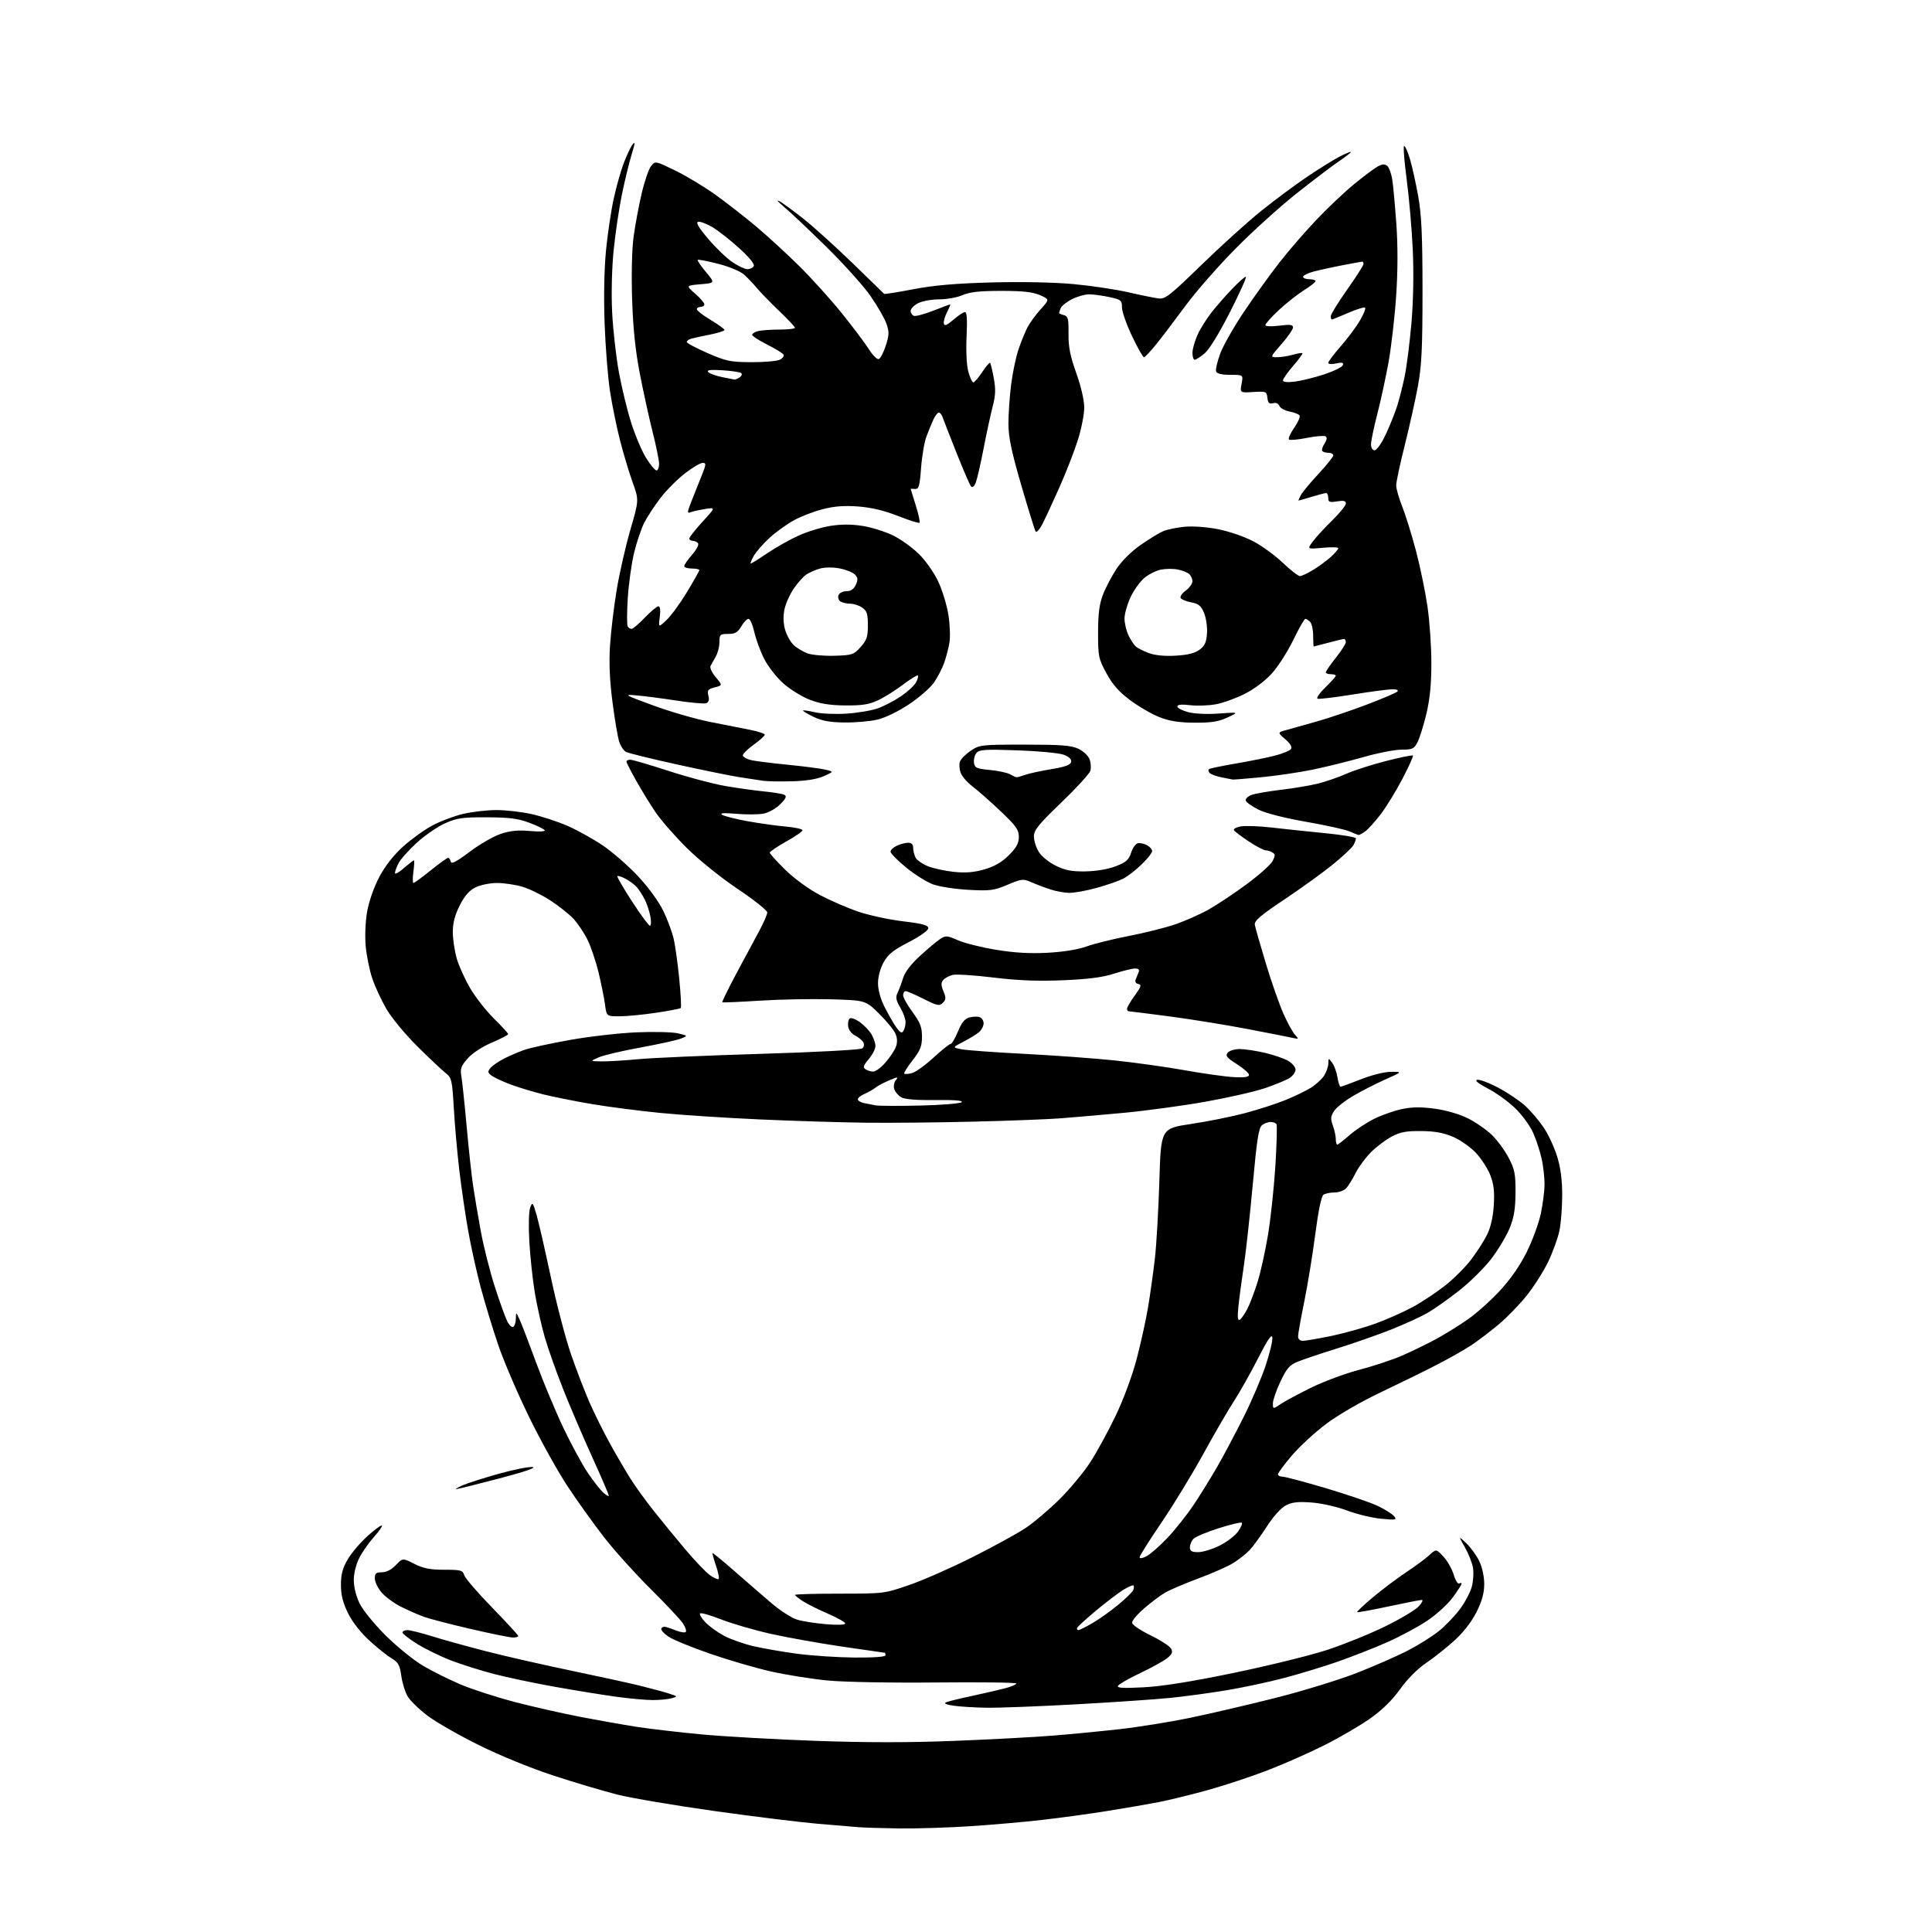 <?xml version="1.0" encoding="UTF-8" standalone="no"?>
<svg 
  version="1.1" 
  xmlns="http://www.w3.org/2000/svg" 
  xmlns:xlink="http://www.w3.org/1999/xlink" 
  xmlns:svg="http://www.w3.org/2000/svg"
  xmlns:rdf="http://www.w3.org/1999/02/22-rdf-syntax-ns#"
  xmlns:cc="http://creativecommons.org/ns#"
  xmlns:dc="http://purl.org/dc/elements/1.1/"
  viewBox="0 0 768 768"
  width="768"
  height="768"
>
<style>svg {background-color: white; }</style>"
<path stroke="none" fill="black" fill-rule="evenodd" d="M357.52,726.83C350.91,726.74 343.70,726.52 341.50,726.35C339.30,726.17 331.88,725.55 325.00,724.97C318.12,724.38 299.68,722.11 284.00,719.91C268.32,717.71 251.02,714.78 245.54,713.41C240.07,712.04 228.59,708.63 220.04,705.83C210.93,702.84 198.61,697.81 190.25,693.66C182.41,689.77 173.29,684.54 169.98,682.04C166.67,679.54 163.12,676.11 162.10,674.42C161.07,672.72 159.92,669.03 159.53,666.22C158.93,661.88 158.34,660.81 155.66,659.22C153.92,658.18 149.93,654.99 146.79,652.11C143.31,648.92 140.00,644.66 138.31,641.20C136.29,637.08 135.53,634.01 135.53,630.00C135.53,625.79 136.18,623.37 138.24,619.85C139.73,617.31 143.27,613.14 146.11,610.59C148.95,608.03 151.50,606.17 151.78,606.45C152.05,606.72 150.66,608.74 148.68,610.93C146.71,613.12 144.09,616.84 142.87,619.20C141.56,621.75 140.65,625.35 140.64,628.04C140.62,630.77 141.53,634.47 142.92,637.33C144.21,640.00 148.78,645.63 153.29,650.11C157.73,654.52 164.38,659.92 168.06,662.10C171.74,664.29 178.51,667.66 183.09,669.60C187.68,671.53 197.30,674.65 204.47,676.53C211.64,678.40 223.35,681.07 230.50,682.44C237.65,683.82 247.78,685.61 253.00,686.43C258.23,687.25 269.93,688.61 279.00,689.46C288.07,690.30 308.52,691.46 324.43,692.02C344.28,692.73 361.56,692.73 379.43,692.02C393.77,691.46 411.35,690.52 418.50,689.94C425.65,689.37 437.57,688.21 445.00,687.38C452.43,686.55 465.02,684.52 473.00,682.88C480.98,681.23 496.35,677.65 507.16,674.91C517.97,672.18 532.57,667.68 539.60,664.92C546.63,662.16 555.78,658.13 559.94,655.96C564.10,653.80 569.58,650.33 572.12,648.26C574.66,646.19 578.37,642.31 580.36,639.63C582.36,636.96 584.48,632.95 585.07,630.72C585.67,628.50 585.87,625.07 585.51,623.09C585.15,621.12 583.70,617.48 582.28,615.00C579.72,610.50 579.72,610.50 582.86,613.44C584.59,615.06 586.90,618.24 588.00,620.51C589.19,622.95 590.00,626.68 590.00,629.66C590.00,633.26 589.14,636.41 586.95,640.79C585.06,644.57 581.77,648.84 578.29,652.01C575.21,654.83 570.11,658.89 566.96,661.02C563.44,663.42 559.44,667.44 556.55,671.48C553.45,675.83 549.45,679.75 544.69,683.11C540.73,685.90 532.63,690.64 526.67,693.64C520.72,696.64 510.59,701.13 504.17,703.61C497.75,706.10 487.10,709.64 480.50,711.48C473.90,713.32 464.90,715.53 460.50,716.39C456.10,717.24 446.82,718.84 439.88,719.94C432.94,721.05 421.47,722.62 414.38,723.43C407.30,724.25 394.31,725.39 385.52,725.96C376.73,726.53 364.13,726.92 357.52,726.83zM392.00,678.85C387.32,678.77 381.48,678.40 379.00,678.04C376.26,677.64 375.09,677.12 376.00,676.72C376.82,676.35 381.61,675.17 386.64,674.10C391.66,673.02 397.62,671.64 399.89,671.03C402.15,670.42 404.00,669.60 404.00,669.21C404.00,668.82 389.71,668.64 372.25,668.81C354.08,668.99 335.58,668.65 329.00,668.02C322.68,667.41 312.55,665.80 306.50,664.44C300.45,663.08 289.52,659.89 282.21,657.36C274.90,654.82 267.50,651.79 265.77,650.62C264.04,649.46 262.73,648.05 262.87,647.50C263.00,646.95 263.65,646.57 264.31,646.67C264.96,646.76 266.95,647.41 268.71,648.12C270.48,648.83 272.23,649.11 272.60,648.74C272.97,648.37 272.47,646.83 271.48,645.33C270.50,643.83 264.68,637.63 258.55,631.55C252.43,625.47 244.10,616.23 240.06,611.00C236.01,605.77 229.56,596.77 225.73,591.00C221.90,585.23 215.01,572.85 210.43,563.50C205.85,554.15 200.31,541.25 198.12,534.84C195.93,528.42 192.77,518.07 191.11,511.84C189.44,505.60 187.17,495.32 186.06,489.00C184.95,482.68 183.37,471.88 182.56,465.00C181.75,458.12 180.78,447.12 180.40,440.54C179.74,429.28 179.55,428.46 177.13,426.54C175.71,425.42 170.68,420.68 165.95,416.00C161.22,411.32 155.69,404.65 153.66,401.17C151.63,397.68 149.08,392.20 148.00,388.99C146.91,385.77 145.74,380.03 145.38,376.23C145.01,372.20 145.24,366.42 145.94,362.41C146.65,358.37 148.62,352.70 150.72,348.71C153.05,344.29 156.37,340.02 160.19,336.56C163.43,333.63 168.69,329.84 171.88,328.14C175.07,326.44 180.57,324.37 184.09,323.54C187.62,322.71 193.56,322.02 197.30,322.01C201.04,322.01 207.34,322.72 211.30,323.61C215.26,324.49 221.65,326.58 225.50,328.25C229.35,329.92 235.68,333.43 239.56,336.04C243.44,338.66 249.77,344.18 253.63,348.31C257.75,352.72 261.89,358.42 263.70,362.15C265.39,365.64 267.27,370.75 267.87,373.50C268.48,376.25 269.45,383.39 270.04,389.37C270.62,395.35 270.88,400.45 270.62,400.71C270.36,400.97 265.95,401.82 260.82,402.59C255.70,403.36 249.17,403.99 246.31,403.99C241.12,404.00 241.12,404.00 240.49,399.25C240.14,396.64 238.98,390.90 237.92,386.50C236.85,382.10 234.87,376.25 233.51,373.50C232.16,370.75 229.61,366.98 227.84,365.11C226.08,363.25 221.94,359.98 218.64,357.85C215.35,355.72 210.40,353.30 207.64,352.49C204.89,351.67 200.36,351.00 197.57,351.00C194.75,351.00 190.95,351.78 189.00,352.75C186.54,353.98 184.68,356.11 182.75,359.93C180.81,363.76 180.00,366.87 180.00,370.50C180.00,373.32 180.71,378.08 181.58,381.07C182.45,384.06 184.89,389.43 187.00,393.00C189.12,396.57 193.36,401.96 196.42,404.97C199.49,407.97 202.00,410.72 202.00,411.07C202.00,411.41 199.08,412.94 195.51,414.46C191.62,416.11 187.76,418.64 185.90,420.76C183.24,423.79 182.88,424.84 183.41,427.91C183.75,429.88 184.69,438.76 185.49,447.63C186.29,456.50 187.43,467.07 188.03,471.13C188.63,475.18 190.03,483.45 191.14,489.50C192.25,495.55 194.75,505.45 196.70,511.50C198.64,517.55 200.88,523.75 201.66,525.28C202.44,526.81 203.52,527.80 204.04,527.47C204.57,527.15 205.03,525.67 205.06,524.19C205.13,521.50 205.13,521.50 206.53,524.50C207.30,526.15 210.24,533.80 213.06,541.50C215.89,549.20 220.79,560.94 223.95,567.59C227.12,574.25 231.52,582.35 233.73,585.59C235.95,588.84 238.71,592.36 239.88,593.40C241.05,594.45 242.00,594.96 242.00,594.52C242.00,594.09 239.02,587.16 235.37,579.12C231.72,571.08 226.53,558.95 223.84,552.16C221.15,545.38 217.88,536.16 216.58,531.66C215.28,527.17 213.50,519.23 212.62,514.00C211.75,508.77 210.75,499.55 210.41,493.50C210.06,487.22 210.21,481.43 210.76,480.01C211.65,477.69 211.83,477.90 213.31,483.01C214.18,486.03 216.73,497.14 218.97,507.71C221.21,518.28 224.81,532.03 226.96,538.27C229.12,544.52 232.45,553.20 234.37,557.56C236.29,561.93 239.97,569.33 242.56,574.00C245.14,578.67 248.83,584.98 250.75,588.00C252.67,591.02 256.74,596.65 259.80,600.50C262.85,604.35 268.48,611.22 272.30,615.77C276.13,620.32 280.57,624.98 282.18,626.13C283.80,627.28 285.36,627.97 285.67,627.66C285.98,627.36 285.50,624.98 284.62,622.38C283.73,619.79 283.12,617.54 283.26,617.40C283.41,617.26 287.34,620.49 292.01,624.58C296.68,628.67 303.31,634.41 306.75,637.35C310.19,640.28 314.75,643.21 316.88,643.84C319.00,644.48 324.18,645.29 328.37,645.65C332.84,646.03 336.00,645.91 336.00,645.37C336.00,644.86 332.96,643.13 329.25,641.53C325.54,639.93 321.04,637.69 319.26,636.56C317.48,635.43 316.02,634.27 316.01,634.00C316.01,633.73 323.99,633.50 333.75,633.50C351.40,633.50 351.55,633.48 361.50,630.04C367.00,628.14 378.25,623.18 386.50,619.03C394.75,614.88 404.20,609.71 407.50,607.54C410.80,605.36 416.93,600.19 421.11,596.04C425.30,591.89 430.85,585.21 433.45,581.19C436.05,577.16 440.59,568.84 443.53,562.69C446.69,556.09 450.12,546.78 451.90,540.00C453.56,533.67 455.58,524.45 456.40,519.50C457.22,514.55 458.42,506.00 459.06,500.50C459.70,495.00 460.51,481.07 460.86,469.54C461.50,448.59 461.50,448.59 473.42,446.80C479.98,445.82 489.66,443.88 494.92,442.48C500.19,441.08 507.43,438.74 511.00,437.28C514.58,435.82 519.11,433.63 521.07,432.42C523.03,431.20 525.39,429.05 526.32,427.64C527.24,426.23 528.01,424.04 528.03,422.79C528.06,420.54 528.09,420.54 529.56,422.47C530.38,423.56 531.32,426.15 531.65,428.22C531.98,430.30 532.54,432.00 532.88,432.00C533.22,431.99 536.88,430.66 541.00,429.03C545.37,427.30 550.38,426.07 553.00,426.06C557.50,426.06 557.50,426.06 550.69,429.10C546.95,430.77 541.20,433.70 537.93,435.62C534.65,437.54 531.23,440.25 530.32,441.64C528.94,443.75 528.86,444.71 529.83,447.41C530.47,449.19 531.00,451.62 531.00,452.82C531.00,454.02 531.27,455.00 531.60,455.00C531.92,455.00 534.13,453.29 536.50,451.21C538.87,449.13 543.33,446.19 546.41,444.67C549.50,443.16 554.51,441.43 557.55,440.82C561.52,440.02 565.21,440.00 570.59,440.76C575.05,441.38 580.36,442.96 583.65,444.62C586.70,446.16 590.94,449.12 593.07,451.18C595.19,453.24 598.18,457.31 599.70,460.22C602.11,464.81 602.47,466.61 602.44,474.00C602.41,480.36 601.85,483.88 600.20,488.00C598.99,491.02 595.76,496.47 593.03,500.11C590.29,503.75 584.47,509.54 580.10,512.98C575.73,516.42 569.98,520.47 567.33,521.98C564.67,523.49 558.24,526.42 553.03,528.50C547.83,530.58 538.11,533.97 531.45,536.05C524.78,538.13 517.67,540.53 515.64,541.38C512.64,542.63 511.40,544.09 508.98,549.21C507.34,552.67 506.00,556.56 506.00,557.85C506.00,560.20 506.00,560.20 509.25,558.03C511.04,556.84 516.55,553.89 521.50,551.47C526.45,549.06 534.98,545.91 540.47,544.48C545.95,543.05 553.60,540.51 557.47,538.82C561.33,537.14 567.42,534.17 571.00,532.22C574.58,530.27 580.25,526.74 583.61,524.39C586.97,522.03 592.67,516.92 596.27,513.03C600.49,508.47 604.26,503.03 606.92,497.67C609.18,493.11 611.69,486.25 612.50,482.44C613.30,478.62 613.97,473.38 613.98,470.80C613.99,468.21 613.49,463.71 612.87,460.80C612.25,457.88 610.73,453.21 609.49,450.40C608.26,447.60 605.05,443.18 602.37,440.58C599.69,437.98 594.80,434.45 591.50,432.73C587.57,430.69 586.10,429.48 587.22,429.24C588.17,429.03 592.00,430.48 595.72,432.46C599.45,434.44 604.28,437.71 606.45,439.72C608.62,441.74 611.88,445.59 613.68,448.27C615.49,450.96 617.87,456.09 618.98,459.68C620.36,464.14 621.00,469.01 621.00,475.06C621.00,479.92 620.51,486.29 619.90,489.20C619.30,492.12 617.30,497.65 615.46,501.50C613.62,505.35 609.72,511.48 606.81,515.11C603.89,518.75 598.80,523.96 595.50,526.69C592.20,529.42 587.48,533.01 585.00,534.66C582.52,536.32 576.45,539.78 571.50,542.34C566.55,544.91 556.42,549.88 549.00,553.40C541.12,557.13 532.07,562.36 527.26,565.96C522.73,569.34 516.55,575.04 513.51,578.62C510.48,582.19 508.00,585.54 508.00,586.06C508.00,586.58 508.82,587.00 509.81,587.00C510.81,587.00 518.56,589.06 527.03,591.57C535.51,594.09 544.77,597.25 547.62,598.60C550.46,599.95 553.40,601.79 554.15,602.69C555.38,604.19 554.94,604.28 549.00,603.72C545.42,603.38 539.35,601.92 535.50,600.46C531.57,598.98 525.41,597.58 521.45,597.28C516.02,596.86 513.66,597.12 511.17,598.41C509.23,599.41 506.19,602.78 503.60,606.79C501.22,610.48 498.15,614.69 496.78,616.15C495.41,617.60 492.53,619.90 490.39,621.24C488.25,622.59 482.00,625.37 476.50,627.41C471.00,629.46 465.00,632.01 463.17,633.08C461.34,634.15 457.63,636.93 454.92,639.26C452.21,641.59 450.01,644.17 450.02,645.00C450.03,645.86 453.11,647.99 457.24,650.00C461.19,651.92 464.90,654.31 465.47,655.29C466.29,656.72 465.99,657.50 464.00,659.12C462.62,660.24 457.83,662.90 453.34,665.03C448.85,667.16 444.85,669.44 444.44,670.10C443.87,671.02 446.27,671.16 454.60,670.73C461.97,670.35 473.60,668.49 490.50,664.99C504.24,662.15 520.89,658.05 527.50,655.89C534.10,653.73 544.45,649.54 550.50,646.58C556.55,643.62 562.59,640.03 563.92,638.60C565.26,637.17 565.82,636.00 565.18,636.00C564.54,636.00 558.58,637.17 551.94,638.59C545.29,640.02 539.70,641.03 539.50,640.84C539.31,640.64 542.15,637.97 545.82,634.89C549.50,631.82 555.42,627.36 559.00,624.98C562.58,622.61 566.72,619.55 568.21,618.18C570.92,615.70 570.92,615.70 573.77,618.76C575.34,620.44 577.18,623.67 577.86,625.94C578.54,628.20 579.53,629.79 580.05,629.47C580.57,629.15 581.00,629.19 581.00,629.56C581.00,629.93 579.40,632.41 577.44,635.08C575.49,637.74 570.88,641.92 567.19,644.37C563.51,646.82 556.31,650.66 551.19,652.92C546.07,655.17 537.30,658.61 531.69,660.56C526.09,662.51 516.55,665.41 510.50,667.01C504.45,668.61 494.10,670.82 487.50,671.92C480.90,673.01 470.77,674.39 465.00,674.96C459.23,675.54 442.35,676.69 427.50,677.51C412.65,678.33 396.68,678.93 392.00,678.85zM259.50,675.80C256.75,675.80 250.22,675.21 245.00,674.49C239.78,673.78 228.86,672.01 220.74,670.56C212.62,669.12 201.68,666.82 196.42,665.45C191.16,664.09 183.40,661.64 179.18,660.01C174.95,658.38 168.91,655.42 165.75,653.44C162.59,651.47 160.00,649.43 160.00,648.92C160.00,648.42 160.88,648.00 161.95,648.00C163.02,648.00 167.41,649.09 171.70,650.43C175.99,651.77 185.57,654.43 193.00,656.34C200.43,658.26 215.50,661.70 226.50,663.99C237.50,666.28 250.10,669.04 254.50,670.12C258.90,671.21 264.07,672.60 266.00,673.23C269.42,674.34 269.44,674.38 267.00,675.08C265.62,675.48 262.25,675.80 259.50,675.80zM339.75,658.90C347.32,658.96 352.00,658.62 352.00,658.00C352.00,657.45 351.89,657.00 351.75,657.00C351.61,656.99 344.07,655.91 335.00,654.59C325.93,653.26 313.10,650.97 306.50,649.50C299.90,648.02 291.00,645.44 286.73,643.76C282.46,642.08 278.67,641.00 278.30,641.36C277.94,641.72 278.88,643.31 280.40,644.89C281.91,646.47 285.25,648.88 287.82,650.25C290.40,651.63 295.65,653.48 299.50,654.38C303.35,655.28 311.23,656.64 317.00,657.41C322.77,658.17 333.01,658.84 339.75,658.90zM203.75,650.93C202.51,650.90 194.97,649.35 187.00,647.51C179.03,645.66 170.67,643.49 168.43,642.68C166.19,641.87 162.09,640.06 159.31,638.66C156.53,637.25 153.08,634.69 151.63,632.97C150.18,631.25 149.00,628.76 149.00,627.42C149.00,625.43 149.50,625.00 151.81,625.00C153.60,625.00 155.62,623.96 157.35,622.16C160.08,619.31 160.08,619.31 164.71,621.66C168.30,623.47 170.97,624.00 176.60,624.00C183.21,624.00 183.93,624.20 184.57,626.21C184.95,627.42 189.93,633.20 195.63,639.04C201.33,644.89 206.00,649.97 206.00,650.34C206.00,650.70 204.99,650.97 203.75,650.93zM428.67,647.99C429.12,647.99 431.63,646.75 434.22,645.24C436.82,643.73 441.41,640.48 444.41,638.00C447.42,635.52 450.14,632.87 450.46,632.11C450.78,631.34 450.84,630.50 450.58,630.24C450.32,629.98 448.49,630.77 446.53,631.98C444.56,633.20 439.70,636.90 435.72,640.21C431.75,643.52 428.35,646.63 428.17,647.11C427.98,647.60 428.21,648.00 428.67,647.99zM455.75,618.63C457.26,617.85 461.00,614.57 464.06,611.35C467.12,608.13 471.88,602.12 474.63,598.00C477.38,593.88 481.68,586.90 484.19,582.50C486.70,578.10 491.30,569.41 494.41,563.19C497.53,556.96 501.44,547.82 503.10,542.86C504.76,537.90 505.96,532.87 505.77,531.67C505.52,530.11 503.94,532.43 500.08,540.00C497.14,545.77 492.83,553.42 490.50,557.00C488.17,560.58 482.67,570.05 478.28,578.06C473.88,586.06 466.40,598.33 461.65,605.32C456.89,612.30 453.00,618.48 453.00,619.03C453.00,619.63 454.15,619.45 455.75,618.63zM476.30,617.00C478.12,617.00 481.94,615.84 484.80,614.41C487.65,612.99 490.94,610.49 492.10,608.86C493.27,607.22 493.96,605.63 493.65,605.31C493.33,605.00 489.22,605.97 484.51,607.47C479.80,608.97 475.29,610.86 474.47,611.67C473.66,612.48 473.00,614.01 473.00,615.07C473.00,616.59 473.71,617.00 476.30,617.00zM181.29,591.96C180.86,591.94 182.07,591.23 184.00,590.39C185.93,589.55 192.32,587.51 198.22,585.86C204.11,584.21 210.18,583.00 211.72,583.18C213.47,583.38 208.48,585.08 198.29,587.75C189.38,590.09 181.73,591.98 181.29,591.96zM517.89,533.00C518.93,533.00 524.01,532.13 529.18,531.07C534.35,530.00 542.33,527.76 546.91,526.09C551.49,524.42 558.22,521.41 561.87,519.41C565.52,517.41 571.25,513.58 574.61,510.91C577.97,508.24 582.53,503.68 584.74,500.78C586.96,497.87 589.79,493.48 591.04,491.00C592.54,488.03 593.48,484.03 593.79,479.24C594.15,473.78 593.82,470.82 592.48,467.30C591.49,464.72 588.95,460.73 586.82,458.42C584.69,456.11 580.60,453.21 577.73,451.96C573.93,450.32 570.45,449.67 565.00,449.61C559.01,449.55 556.64,449.99 553.21,451.81C550.85,453.06 547.15,455.85 545.00,458.00C542.85,460.15 540.11,463.85 538.92,466.21C537.74,468.57 536.07,471.29 535.23,472.25C534.38,473.21 532.30,474.01 530.60,474.02C528.89,474.02 526.89,474.42 526.14,474.89C525.26,475.45 524.10,480.99 522.84,490.62C521.78,498.81 519.80,510.89 518.45,517.49C517.10,524.08 516.00,530.27 516.00,531.24C516.00,532.30 516.75,533.00 517.89,533.00zM492.86,524.59C493.50,524.19 494.87,522.21 495.90,520.18C496.93,518.16 498.75,513.35 499.94,509.50C501.13,505.65 502.97,497.32 504.03,491.00C505.09,484.68 506.41,472.36 506.97,463.63C507.52,454.90 507.72,447.36 507.43,446.88C507.13,446.40 506.09,446.00 505.13,446.00C504.17,446.00 502.63,446.56 501.71,447.25C500.35,448.26 499.65,452.74 497.98,471.00C496.85,483.38 495.24,498.00 494.40,503.50C493.56,509.00 492.61,516.16 492.28,519.40C491.85,523.77 492.00,525.12 492.86,524.59zM387.00,445.87C372.98,446.22 353.62,446.41 344.00,446.29C334.38,446.18 315.48,445.59 302.00,444.99C288.52,444.38 270.75,443.23 262.50,442.41C254.25,441.60 242.10,440.03 235.50,438.92C228.90,437.81 220.12,436.06 216.00,435.04C211.88,434.01 206.00,432.24 202.94,431.09C199.88,429.94 196.52,428.37 195.48,427.61C193.82,426.40 193.76,426.00 194.97,424.54C195.74,423.61 198.15,421.94 200.34,420.83C202.52,419.71 206.15,418.15 208.40,417.36C210.66,416.56 218.80,414.78 226.50,413.41C234.20,412.03 246.12,410.67 253.00,410.37C259.88,410.07 267.30,410.25 269.50,410.77C273.50,411.72 273.50,411.72 270.72,412.84C269.20,413.46 262.00,415.05 254.72,416.38C247.45,417.70 239.93,419.47 238.00,420.31C234.50,421.84 234.50,421.84 239.14,421.92C241.70,421.96 248.22,421.57 253.64,421.05C259.06,420.53 281.05,419.57 302.50,418.92C324.54,418.25 342.04,417.31 342.74,416.76C343.48,416.17 343.65,415.20 343.16,414.31C342.71,413.51 341.25,412.31 339.92,411.65C338.59,410.99 337.35,409.40 337.17,408.11C336.98,406.82 337.22,405.38 337.70,404.90C338.19,404.41 339.93,405.00 341.72,406.26C343.45,407.49 345.57,409.69 346.43,411.15C347.29,412.61 348.00,414.72 348.00,415.83C348.00,416.94 346.80,419.27 345.34,421.01C343.16,423.60 342.93,424.34 344.09,425.07C344.86,425.57 346.24,425.98 347.15,425.98C348.05,425.99 350.22,424.38 351.96,422.39C353.71,420.40 355.57,417.62 356.11,416.21C356.77,414.47 356.73,412.77 355.99,410.98C355.39,409.52 352.46,405.92 349.48,402.98C344.07,397.64 344.07,397.64 330.29,397.24C322.70,397.03 309.98,397.27 302.00,397.78C294.02,398.29 287.34,398.58 287.14,398.41C286.94,398.25 289.38,393.25 292.55,387.31C295.72,381.36 299.81,373.73 301.65,370.35C303.49,366.97 305.00,363.53 305.00,362.72C305.00,361.91 299.71,357.70 293.25,353.37C286.50,348.84 277.87,341.89 272.93,337.00C268.21,332.32 262.58,325.86 260.42,322.64C258.27,319.42 254.83,313.80 252.78,310.14C250.74,306.49 249.05,303.16 249.03,302.75C249.01,302.34 249.70,302.00 250.56,302.00C251.42,302.00 258.28,304.01 265.81,306.46C273.34,308.92 283.41,311.60 288.18,312.43C292.95,313.25 299.93,314.23 303.68,314.60C307.43,314.96 311.10,315.58 311.84,315.97C312.83,316.50 312.40,317.44 310.13,319.72C308.43,321.41 305.49,323.06 303.49,323.44C301.51,323.81 296.65,323.84 292.70,323.50C287.69,323.07 285.98,323.19 287.08,323.90C287.94,324.45 292.44,325.59 297.08,326.43C301.71,327.27 308.54,328.23 312.25,328.56C315.96,328.89 319.00,329.55 319.00,330.03C319.00,330.51 316.07,332.54 312.50,334.54C308.93,336.54 306.00,338.52 306.00,338.95C306.00,339.38 308.77,342.44 312.16,345.76C315.74,349.27 321.48,353.45 325.91,355.78C330.08,357.98 336.98,360.97 341.23,362.41C345.48,363.86 353.47,365.58 358.98,366.24C366.79,367.17 369.00,367.78 369.00,368.97C369.00,369.87 365.79,372.16 361.25,374.50C355.13,377.66 353.03,379.34 351.27,382.50C349.94,384.88 349.03,388.24 349.02,390.78C349.01,393.45 349.99,397.04 351.63,400.28C353.07,403.15 355.16,406.78 356.26,408.34C357.80,410.52 358.47,410.87 359.12,409.84C359.59,409.10 359.98,407.51 359.98,406.31C359.99,405.10 359.04,402.49 357.86,400.49C356.16,397.61 355.95,396.43 356.79,394.69C357.38,393.48 358.37,390.83 358.99,388.79C359.72,386.41 362.15,383.24 365.76,379.94C368.86,377.11 372.45,374.10 373.75,373.25C375.90,371.83 376.49,371.88 380.80,373.77C383.38,374.91 390.19,376.61 395.93,377.55C403.23,378.76 409.37,379.11 416.43,378.74C422.76,378.40 428.54,377.46 432.00,376.21C435.02,375.12 442.54,373.25 448.69,372.07C454.85,370.89 463.11,368.82 467.06,367.48C471.01,366.14 477.00,363.49 480.37,361.60C483.74,359.72 490.55,355.19 495.50,351.53C500.45,347.88 505.11,343.74 505.85,342.32C506.98,340.16 506.98,339.60 505.85,338.89C505.11,338.42 503.87,338.02 503.10,338.02C502.34,338.01 499.32,336.41 496.40,334.48C493.48,332.54 490.83,330.54 490.52,330.03C490.20,329.52 491.42,328.84 493.22,328.51C495.02,328.19 500.55,328.39 505.50,328.96C510.45,329.53 520.01,330.54 526.75,331.20C533.49,331.86 539.00,332.79 539.00,333.27C539.00,333.74 538.57,334.93 538.05,335.92C537.52,336.90 533.90,340.31 530.00,343.50C526.09,346.70 517.41,352.97 510.70,357.45C501.23,363.77 498.57,366.03 498.80,367.55C498.97,368.62 500.95,375.57 503.20,383.00C505.45,390.43 508.59,399.40 510.18,402.95C511.76,406.50 513.82,410.25 514.75,411.28C516.37,413.06 516.33,413.12 513.97,412.60C512.61,412.29 504.52,410.70 496.00,409.07C487.48,407.43 473.52,405.18 465.00,404.05C456.48,402.93 449.16,402.01 448.75,402.01C448.34,402.00 448.00,401.55 448.00,400.99C448.00,400.44 449.39,398.07 451.08,395.74C453.65,392.20 453.88,391.44 452.50,391.16C451.54,390.96 451.09,390.24 451.43,389.41C451.74,388.64 452.27,387.32 452.61,386.50C453.03,385.46 452.59,385.00 451.20,385.00C450.09,385.00 446.33,385.92 442.84,387.05C438.27,388.52 432.60,389.25 422.50,389.67C412.43,390.08 404.67,389.78 394.85,388.58C387.35,387.66 380.05,387.20 378.65,387.55C377.24,387.91 375.56,388.83 374.92,389.60C374.03,390.67 374.06,391.73 375.03,394.06C376.10,396.65 376.06,397.37 374.78,398.65C373.43,400.00 372.62,399.83 367.16,397.08C363.80,395.39 360.59,394.00 360.03,394.00C359.46,394.00 359.00,394.73 359.00,395.62C359.00,396.50 360.69,399.53 362.75,402.34C365.81,406.50 366.50,408.30 366.50,412.08C366.50,415.90 365.85,417.54 362.75,421.52C360.69,424.16 359.20,426.54 359.45,426.79C359.70,427.04 361.07,426.95 362.49,426.59C363.92,426.23 367.76,423.48 371.03,420.47C374.30,417.46 377.38,415.00 377.86,415.00C378.34,415.00 379.66,412.77 380.80,410.04C382.31,406.39 383.54,404.90 385.43,404.43C386.84,404.07 388.67,404.04 389.50,404.36C390.32,404.68 391.00,405.78 391.00,406.81C391.00,407.85 390.21,409.38 389.25,410.23C388.29,411.07 385.48,412.81 383.00,414.08C378.50,416.40 378.50,416.40 382.50,417.14C384.70,417.54 395.95,418.35 407.50,418.94C419.05,419.54 435.02,420.70 443.00,421.53C450.98,422.36 463.57,424.12 471.00,425.45C478.43,426.77 487.20,428.00 490.50,428.18C494.72,428.40 496.50,428.14 496.50,427.28C496.50,426.62 494.32,424.69 491.66,423.00C487.64,420.45 487.02,419.68 488.03,418.46C488.70,417.66 490.88,417.01 492.87,417.01C494.87,417.02 499.37,417.71 502.88,418.53C506.38,419.36 510.54,420.80 512.13,421.73C513.71,422.67 515.00,424.22 515.00,425.19C515.00,426.16 513.95,427.64 512.68,428.48C511.40,429.31 507.01,431.14 502.93,432.53C498.84,433.92 488.07,436.38 479.00,437.98C469.93,439.59 455.30,441.57 446.50,442.39C437.70,443.20 426.45,444.18 421.50,444.56C416.55,444.94 401.02,445.53 387.00,445.87zM365.90,439.47C374.37,439.27 381.74,438.66 382.28,438.12C382.92,437.48 379.34,437.19 371.88,437.29C364.49,437.39 359.74,437.02 358.32,436.23C357.12,435.55 355.84,434.08 355.49,432.95C355.12,431.81 355.40,430.22 356.12,429.35C357.25,427.99 356.93,428.00 353.49,429.44C351.34,430.34 348.88,431.65 348.04,432.34C347.19,433.04 345.26,434.14 343.75,434.79C342.24,435.43 341.00,436.41 341.00,436.96C341.00,437.51 342.01,438.18 343.25,438.45C344.49,438.72 346.62,439.14 348.00,439.39C349.38,439.64 357.43,439.68 365.90,439.47zM258.36,367.99C258.84,368.00 258.91,366.33 258.53,364.28C258.14,362.24 257.14,359.20 256.29,357.53C255.45,355.87 254.03,353.67 253.13,352.65C252.24,351.63 250.22,350.13 248.66,349.32C247.09,348.51 245.63,348.04 245.40,348.27C245.17,348.50 247.79,353.03 251.24,358.34C254.68,363.64 257.89,367.99 258.36,367.99zM425.02,354.93C423.08,354.90 419.70,354.27 417.50,353.55C415.30,352.83 411.92,351.55 410.00,350.71C406.69,349.26 406.17,349.32 400.50,351.71C395.08,354.00 393.59,354.19 385.00,353.72C379.77,353.43 373.46,352.47 370.97,351.58C368.49,350.69 363.65,347.67 360.22,344.87C356.80,342.06 354.00,339.22 354.00,338.55C354.00,337.87 355.15,336.80 356.55,336.16C357.95,335.52 359.97,335.00 361.05,335.00C362.35,335.00 363.00,335.68 363.00,337.07C363.00,338.20 363.44,339.95 363.97,340.95C364.50,341.94 366.72,343.47 368.90,344.35C371.08,345.22 375.75,346.23 379.26,346.59C383.90,347.06 387.23,346.78 391.37,345.58C395.35,344.42 398.28,342.72 401.04,339.96C404.07,336.93 405.00,335.22 405.00,332.67C405.00,329.83 403.92,328.31 397.70,322.42C393.69,318.61 388.71,314.22 386.64,312.66C384.57,311.10 382.45,308.68 381.92,307.28C381.38,305.88 381.22,303.89 381.55,302.86C381.87,301.82 383.79,299.86 385.80,298.49C389.37,296.07 389.94,296.00 407.33,296.00C421.88,296.00 425.85,296.31 428.68,297.65C430.60,298.56 432.59,300.42 433.11,301.79C433.63,303.15 433.78,305.22 433.44,306.38C433.10,307.55 427.91,313.23 421.90,319.00C412.75,327.81 410.99,329.98 411.00,332.50C411.00,334.15 411.86,336.90 412.91,338.61C413.97,340.36 416.94,342.78 419.65,344.11C423.47,345.99 425.99,346.48 431.50,346.39C435.74,346.32 440.47,345.52 443.50,344.36C447.64,342.77 448.69,341.85 449.63,338.97C450.25,337.06 451.46,335.36 452.33,335.19C453.19,335.01 454.82,335.37 455.95,335.97C457.08,336.58 458.00,337.64 458.00,338.33C458.00,339.02 456.09,341.43 453.75,343.68C451.41,345.94 448.09,348.49 446.37,349.35C444.65,350.22 439.94,351.84 435.89,352.96C431.85,354.08 426.96,354.97 425.02,354.93zM164.36,351.00C164.71,351.00 167.78,348.75 171.19,346.00C174.61,343.25 177.73,341.00 178.13,341.00C178.53,341.00 179.00,341.68 179.18,342.51C179.41,343.62 181.43,342.57 186.68,338.62C190.62,335.64 196.20,332.43 199.08,331.47C202.92,330.20 206.00,329.90 210.69,330.34C214.39,330.68 216.84,330.55 216.52,330.03C216.21,329.54 213.43,328.18 210.34,327.03C205.90,325.37 202.39,324.92 193.57,324.89C183.88,324.85 181.69,325.16 176.95,327.26C173.95,328.59 168.89,332.07 165.70,334.98C162.51,337.90 159.25,341.55 158.45,343.10C157.65,344.64 157.00,346.42 157.00,347.05C157.00,347.69 158.59,346.81 160.53,345.10C162.48,343.40 164.27,342.00 164.52,342.00C164.76,342.00 164.68,344.02 164.34,346.50C164.01,348.98 164.01,351.00 164.36,351.00zM540.03,331.92C539.74,331.87 538.13,331.23 536.44,330.49C534.76,329.76 526.99,328.03 519.16,326.67C510.57,325.17 503.08,323.25 500.26,321.84C497.69,320.55 495.42,318.94 495.21,318.26C495.01,317.57 496.01,316.57 497.44,316.02C498.86,315.48 504.19,314.55 509.27,313.95C514.34,313.35 521.02,312.22 524.10,311.44C527.18,310.66 532.23,308.90 535.32,307.54C538.42,306.17 545.51,303.89 551.09,302.48C556.67,301.06 561.43,300.10 561.67,300.33C561.90,300.57 560.01,304.75 557.47,309.63C554.92,314.51 551.00,320.89 548.75,323.81C546.50,326.73 543.74,329.77 542.61,330.56C541.48,331.35 540.32,331.96 540.03,331.92zM315.00,310.57C310.32,310.70 305.15,310.62 303.50,310.39C301.85,310.16 297.57,309.51 294.00,308.95C290.43,308.40 279.18,306.10 269.00,303.86C258.82,301.61 249.75,299.38 248.83,298.89C247.91,298.41 246.69,296.55 246.12,294.76C245.54,292.97 244.35,285.88 243.46,279.00C242.35,270.39 242.05,263.39 242.50,256.50C242.85,251.00 244.04,241.10 245.14,234.50C246.23,227.90 248.67,217.16 250.57,210.64C254.01,198.78 254.01,198.78 251.51,191.84C250.14,188.03 247.89,180.54 246.51,175.21C245.14,169.87 243.32,161.00 242.48,155.50C241.64,150.00 240.67,137.85 240.34,128.50C239.96,118.07 240.18,106.87 240.90,99.52C241.55,92.93 242.92,83.70 243.95,79.02C244.98,74.33 246.76,68.00 247.91,64.94C249.06,61.88 250.65,58.51 251.45,57.44C252.55,55.98 252.45,56.97 251.06,61.50C250.05,64.80 248.30,72.00 247.18,77.50C246.06,83.00 244.59,92.90 243.93,99.50C243.22,106.56 242.97,116.64 243.33,124.00C243.67,130.88 244.86,141.59 245.99,147.81C247.12,154.03 249.37,163.26 250.99,168.31C252.61,173.37 255.29,179.64 256.95,182.25C258.60,184.86 260.42,187.00 260.98,187.00C261.54,187.00 262.00,185.84 262.00,184.43C262.00,183.02 260.85,177.34 259.45,171.81C258.05,166.28 255.76,155.85 254.36,148.63C252.57,139.34 251.66,130.67 251.28,119.00C250.96,109.14 251.19,99.14 251.86,94.16C252.47,89.58 253.92,81.83 255.07,76.93C256.22,72.03 257.91,67.10 258.83,65.98C260.50,63.94 260.52,63.94 268.50,67.83C272.90,69.98 280.10,74.32 284.50,77.49C288.90,80.65 296.11,86.28 300.53,89.99C304.95,93.70 312.61,100.73 317.57,105.62C322.52,110.50 330.19,119.00 334.62,124.50C339.05,130.00 343.90,136.44 345.39,138.82C346.89,141.19 348.65,142.96 349.30,142.74C349.96,142.53 351.22,140.14 352.10,137.43C353.47,133.21 353.51,131.95 352.38,128.70C351.65,126.62 348.81,121.66 346.07,117.70C343.33,113.73 335.33,104.84 328.29,97.93C321.26,91.03 313.70,83.90 311.50,82.09C309.30,80.27 308.48,79.29 309.68,79.90C310.89,80.50 315.26,83.69 319.40,86.98C323.54,90.27 332.37,98.26 339.04,104.73C345.70,111.20 351.30,116.64 351.47,116.82C351.65,116.99 356.91,116.16 363.15,114.96C371.34,113.40 379.99,112.65 394.24,112.27C406.08,111.96 419.09,112.22 426.74,112.93C433.76,113.58 443.55,115.05 448.50,116.18C453.45,117.32 458.85,118.42 460.50,118.63C463.19,118.97 464.94,117.61 477.50,105.39C485.20,97.90 495.89,88.23 501.26,83.91C506.63,79.58 514.95,73.40 519.76,70.17C524.57,66.93 530.41,63.32 532.75,62.12C535.09,60.93 537.00,60.17 537.00,60.43C537.00,60.69 534.86,62.35 532.25,64.11C529.64,65.88 522.10,71.59 515.50,76.82C508.90,82.04 497.91,91.98 491.07,98.91C484.24,105.83 475.33,116.00 471.28,121.50C467.24,127.00 462.03,133.86 459.71,136.74C457.40,139.63 455.16,141.99 454.74,141.99C454.32,142.00 452.19,138.22 449.99,133.60C447.80,128.98 446.00,123.84 446.00,122.18C446.00,119.37 445.66,119.09 440.95,118.08C438.17,117.49 434.56,117.00 432.91,117.00C431.27,117.00 428.19,117.88 426.08,118.96C423.97,120.03 421.97,121.65 421.62,122.54C421.28,123.43 421.00,124.30 421.00,124.47C421.00,124.63 421.86,124.99 422.91,125.27C424.56,125.70 424.81,126.68 424.75,132.63C424.70,137.93 425.40,141.52 427.84,148.33C429.74,153.65 431.00,159.09 431.00,162.03C431.00,164.71 429.86,170.51 428.46,174.92C427.07,179.34 423.78,187.80 421.14,193.72C418.51,199.65 415.44,206.25 414.33,208.40C413.21,210.54 412.02,211.84 411.67,211.27C411.32,210.70 408.75,202.42 405.97,192.87C402.07,179.48 400.90,173.90 400.87,168.50C400.86,164.65 401.33,157.62 401.94,152.87C402.54,148.12 403.87,141.78 404.90,138.78C405.94,135.78 407.53,131.88 408.45,130.10C409.36,128.33 411.72,125.11 413.67,122.94C417.24,119.00 417.24,119.00 413.37,117.31C410.48,116.06 406.58,115.63 398.00,115.63C389.42,115.63 385.52,116.06 382.63,117.32C380.50,118.24 376.31,119.00 373.33,119.00C370.34,119.00 366.57,119.69 364.95,120.53C363.33,121.36 362.00,122.73 362.00,123.56C362.00,124.39 362.57,125.28 363.27,125.55C363.96,125.82 367.42,124.90 370.96,123.52C374.49,122.13 377.53,121.00 377.72,121.00C377.90,121.00 377.34,122.38 376.47,124.07C375.59,125.75 375.02,127.80 375.19,128.61C375.42,129.71 376.38,129.33 379.00,127.08C380.93,125.43 382.99,124.06 383.60,124.04C384.35,124.01 384.55,127.04 384.23,133.75C383.96,139.52 384.24,145.24 384.92,147.75C385.56,150.09 386.45,152.00 386.91,152.00C387.36,152.00 388.95,150.16 390.44,147.91C391.93,145.66 393.34,144.01 393.58,144.25C393.81,144.48 394.47,147.20 395.04,150.28C395.86,154.69 395.76,157.14 394.58,161.70C393.75,164.89 392.14,172.36 390.99,178.31C389.84,184.26 388.46,190.29 387.92,191.72C387.33,193.26 386.57,193.95 386.05,193.41C385.56,192.91 382.94,186.88 380.22,180.00C377.49,173.12 374.99,166.71 374.66,165.75C374.33,164.79 373.67,164.00 373.19,164.00C372.71,164.00 371.75,165.24 371.05,166.75C370.35,168.26 369.10,171.30 368.28,173.50C367.45,175.70 366.49,181.32 366.14,186.00C365.59,193.26 365.25,194.48 363.75,194.36C362.79,194.28 362.01,194.28 362.01,194.36C362.02,194.44 362.93,197.38 364.03,200.90C365.13,204.42 365.81,207.52 365.54,207.80C365.26,208.07 361.41,206.86 356.98,205.11C351.55,202.97 346.42,201.74 341.21,201.34C335.67,200.92 331.70,201.21 327.11,202.39C323.59,203.29 318.45,205.26 315.69,206.77C312.92,208.27 308.60,211.36 306.08,213.64C303.56,215.92 300.69,219.18 299.69,220.89C298.70,222.60 298.14,224.00 298.45,224.00C298.77,224.00 301.64,222.21 304.85,220.02C308.05,217.84 313.56,214.71 317.09,213.07C320.61,211.43 326.43,209.62 330.02,209.06C334.47,208.36 338.55,208.36 342.93,209.07C346.44,209.63 351.84,211.31 354.91,212.80C357.98,214.28 362.66,217.64 365.31,220.26C368.01,222.94 371.38,227.74 373.01,231.26C374.61,234.69 376.41,240.63 377.01,244.46C377.61,248.29 377.80,253.23 377.42,255.45C377.05,257.66 376.11,261.28 375.33,263.49C374.55,265.69 372.74,269.20 371.30,271.28C369.86,273.37 365.42,277.25 361.44,279.91C357.24,282.72 351.97,285.29 348.88,286.03C345.95,286.73 340.02,287.26 335.70,287.20C329.84,287.13 326.70,286.55 323.37,284.94C320.91,283.75 319.04,282.62 319.22,282.44C319.41,282.26 321.57,282.58 324.03,283.15C326.49,283.72 332.10,283.96 336.50,283.68C340.90,283.40 346.52,282.45 349.00,281.56C351.48,280.67 355.61,278.50 358.20,276.75C360.78,274.99 363.45,272.53 364.12,271.28C364.79,270.03 365.12,268.79 364.86,268.53C364.60,268.26 361.93,269.90 358.94,272.17C355.95,274.43 351.48,277.23 349.00,278.39C345.47,280.04 342.66,280.48 336.00,280.42C329.73,280.36 326.00,279.75 321.80,278.12C318.66,276.89 313.92,273.94 311.26,271.55C308.60,269.16 305.22,264.79 303.74,261.85C302.26,258.91 300.51,254.14 299.85,251.25C299.20,248.36 298.16,246.00 297.54,246.00C296.93,246.00 295.63,247.35 294.66,249.00C293.24,251.41 292.21,252.00 289.44,252.00C286.23,252.00 286.00,252.22 285.99,255.25C285.98,257.04 285.32,259.62 284.52,261.00C283.73,262.38 282.79,264.06 282.44,264.74C282.09,265.41 283.02,267.43 284.52,269.21C287.24,272.44 287.24,272.44 284.11,273.25C281.41,273.95 281.06,274.40 281.59,276.52C282.01,278.18 281.74,279.16 280.77,279.54C279.97,279.84 274.64,279.37 268.91,278.49C263.18,277.61 256.02,276.68 253.00,276.42C247.75,275.98 248.06,276.16 259.79,280.47C266.56,282.95 276.68,285.88 282.29,286.98C287.91,288.09 295.09,289.50 298.25,290.13C301.41,290.76 304.00,291.63 304.00,292.07C304.00,292.52 301.97,294.34 299.48,296.12C296.99,297.91 295.11,299.82 295.29,300.38C295.48,300.94 296.81,301.71 298.24,302.09C299.68,302.47 306.17,303.31 312.68,303.95C319.18,304.59 326.07,305.47 328.00,305.92C331.50,306.73 331.50,306.73 327.50,308.53C324.87,309.71 320.59,310.41 315.00,310.57zM490.00,309.88C489.73,309.82 487.79,309.44 485.70,309.03C483.61,308.63 481.43,307.83 480.86,307.26C480.29,306.69 480.21,305.99 480.68,305.70C481.15,305.41 486.00,304.41 491.45,303.48C496.91,302.55 503.87,301.14 506.91,300.35C509.95,299.56 512.79,298.37 513.22,297.71C513.72,296.95 512.85,295.51 510.89,293.83C507.76,291.15 507.76,291.15 511.63,290.12C513.76,289.55 519.33,287.98 524.00,286.64C528.67,285.30 537.45,282.32 543.50,280.02C549.55,277.72 554.93,275.43 555.45,274.92C556.04,274.35 555.29,274.00 553.51,274.00C551.92,274.00 544.84,274.93 537.78,276.07C530.72,277.21 524.42,277.97 523.78,277.76C523.14,277.55 524.50,275.54 526.81,273.30C529.11,271.06 531.00,268.96 531.00,268.62C531.00,268.28 530.10,268.00 529.00,268.00C527.90,268.00 527.00,267.66 527.01,267.25C527.02,266.84 528.81,264.25 531.00,261.50C533.19,258.75 534.98,255.94 534.99,255.25C535.00,254.56 534.66,254.01 534.25,254.01C533.84,254.02 531.02,254.69 528.00,255.50C524.98,256.31 522.39,256.98 522.25,256.99C522.11,256.99 522.00,255.06 522.00,252.70C522.00,250.33 521.46,247.86 520.80,247.20C520.14,246.54 519.28,246.00 518.89,246.00C518.49,246.00 516.36,249.75 514.14,254.33C511.92,258.92 508.09,264.91 505.63,267.65C502.95,270.63 498.62,273.90 494.83,275.81C491.35,277.56 486.17,279.43 483.32,279.96C480.47,280.49 475.86,280.65 473.07,280.32C469.68,279.92 468.00,280.09 468.00,280.82C468.00,281.43 469.91,282.44 472.25,283.07C474.78,283.75 479.74,283.98 484.50,283.64C492.50,283.07 492.50,283.07 488.00,285.19C484.49,286.85 481.63,287.31 475.00,287.28C468.77,287.26 465.03,286.68 461.00,285.12C457.98,283.95 452.73,280.92 449.33,278.39C444.80,275.01 442.28,272.16 439.83,267.65C436.69,261.85 436.50,260.94 436.50,251.50C436.50,244.10 436.99,240.20 438.40,236.50C439.44,233.75 441.86,229.12 443.77,226.21C445.88,223.01 449.66,219.25 453.37,216.66C456.74,214.31 460.78,211.84 462.35,211.17C463.92,210.50 467.75,209.70 470.85,209.40C474.18,209.08 479.70,209.48 484.28,210.38C488.59,211.23 494.83,213.38 498.27,215.21C501.69,217.02 506.95,220.86 509.97,223.75C512.98,226.64 516.03,229.00 516.74,229.00C517.46,229.00 519.94,227.82 522.27,226.38C524.60,224.94 527.74,222.60 529.25,221.19C530.76,219.78 532.00,218.30 532.00,217.91C532.00,217.51 529.22,217.44 525.82,217.75C519.64,218.31 519.64,218.31 521.74,215.41C522.90,213.81 526.35,210.04 529.42,207.03C532.49,204.03 535.00,200.93 535.00,200.15C535.00,199.09 534.12,198.88 531.50,199.31C528.51,199.79 528.00,199.59 528.00,197.94C528.00,196.87 527.62,196.00 527.16,196.00C526.70,196.00 524.11,196.67 521.41,197.49C518.71,198.31 516.37,198.98 516.21,198.99C516.06,199.00 516.45,198.03 517.08,196.85C517.71,195.67 520.88,191.86 524.11,188.38C527.35,184.90 530.00,181.59 530.00,181.03C530.00,180.46 529.18,180.00 528.17,180.00C527.16,180.00 526.03,179.70 525.66,179.33C525.29,178.96 525.66,177.63 526.49,176.38C527.48,174.87 527.63,173.89 526.93,173.46C526.35,173.10 522.99,173.38 519.45,174.08C515.92,174.79 512.73,175.06 512.37,174.70C512.00,174.33 512.94,172.25 514.45,170.08C515.96,167.90 516.93,165.69 516.61,165.17C516.29,164.65 514.49,163.94 512.61,163.59C510.73,163.23 508.92,162.23 508.58,161.36C508.21,160.38 507.24,159.97 506.04,160.28C504.54,160.67 504.04,160.20 503.81,158.14C503.51,155.61 503.28,155.51 498.19,155.83C492.88,156.15 492.88,156.15 493.55,152.58C494.22,149.00 494.22,149.00 489.08,149.00C485.70,149.00 483.76,148.54 483.42,147.66C483.14,146.92 483.90,143.68 485.10,140.46C486.31,137.23 490.65,129.62 494.76,123.55C498.87,117.47 505.11,108.81 508.63,104.30C512.15,99.79 518.72,92.21 523.23,87.44C527.73,82.68 534.59,76.20 538.46,73.05C542.33,69.89 546.54,66.76 547.81,66.09C549.49,65.20 550.49,65.16 551.44,65.95C552.16,66.55 553.06,68.94 553.43,71.27C553.80,73.60 554.54,81.52 555.06,88.88C555.69,97.67 555.67,107.51 555.00,117.52C554.44,125.91 553.07,137.82 551.96,144.00C550.84,150.17 548.82,159.50 547.47,164.72C546.11,169.95 545.00,175.29 545.00,176.61C545.00,178.03 545.59,179.00 546.45,179.00C547.25,179.00 549.22,176.19 550.83,172.75C552.44,169.31 554.48,164.25 555.36,161.50C556.24,158.75 557.61,153.35 558.40,149.50C559.19,145.65 560.39,136.20 561.06,128.50C561.81,119.83 562.02,108.79 561.61,99.50C561.24,91.25 560.14,78.54 559.17,71.25C558.20,63.96 557.75,58.00 558.16,58.00C558.58,58.00 559.63,60.36 560.49,63.25C561.35,66.14 562.82,72.78 563.76,78.00C565.08,85.43 565.46,93.60 565.47,115.50C565.47,138.42 565.14,145.31 563.64,153.50C562.63,159.00 560.27,169.57 558.41,177.00C556.54,184.43 555.01,191.59 555.01,192.92C555.00,194.25 556.09,198.08 557.43,201.42C558.76,204.76 561.21,212.68 562.88,219.00C564.55,225.32 566.60,235.28 567.45,241.13C568.30,246.97 569.00,257.10 568.99,263.63C568.99,272.01 568.40,277.94 567.00,283.79C565.91,288.35 564.32,293.41 563.48,295.04C562.10,297.70 561.46,298.00 557.12,298.00C554.46,298.00 547.61,299.34 541.89,300.98C536.18,302.61 527.10,304.85 521.73,305.96C516.35,307.06 507.13,308.42 501.23,308.98C495.33,309.54 490.27,309.95 490.00,309.88zM404.10,308.97C404.43,308.99 406.01,308.55 407.60,307.99C409.20,307.43 413.87,306.42 417.99,305.74C423.48,304.83 425.56,304.06 425.79,302.87C426.00,301.79 424.98,300.81 422.80,300.01C420.99,299.34 412.74,298.55 404.48,298.27C391.61,297.82 389.27,297.97 388.15,299.32C387.43,300.18 386.99,301.93 387.17,303.19C387.46,305.23 388.20,305.57 393.53,306.08C396.85,306.40 400.45,307.17 401.53,307.80C402.61,308.43 403.77,308.95 404.10,308.97zM331.85,260.67C338.76,260.46 339.38,260.25 342.10,257.21C344.54,254.48 345.00,253.12 345.00,248.54C345.00,244.07 344.61,242.84 342.78,241.56C341.56,240.70 339.42,239.99 338.03,239.98C336.64,239.98 334.87,239.57 334.10,239.09C333.34,238.60 332.99,237.48 333.32,236.60C333.66,235.71 335.07,235.00 336.49,235.00C338.25,235.00 339.40,234.21 340.20,232.46C341.14,230.40 341.06,229.63 339.78,228.35C338.92,227.49 336.17,226.40 333.69,225.94C331.09,225.45 327.81,225.48 325.96,226.01C324.20,226.52 321.78,227.57 320.60,228.34C319.41,229.12 317.17,231.58 315.63,233.82C314.08,236.05 312.40,239.73 311.89,242.00C311.28,244.73 311.33,247.51 312.05,250.18C312.65,252.40 314.22,255.23 315.55,256.46C316.88,257.69 319.44,259.20 321.24,259.80C323.03,260.40 327.81,260.80 331.85,260.67zM467.34,260.64C472.13,260.37 474.98,259.66 476.84,258.28C478.93,256.73 479.57,255.31 479.80,251.74C479.97,249.23 479.44,245.59 478.63,243.65C477.44,240.81 476.45,239.99 473.56,239.45C471.59,239.08 469.69,238.31 469.34,237.74C468.98,237.16 469.89,235.83 471.35,234.77C472.81,233.70 474.00,232.03 474.00,231.04C474.00,230.05 473.39,228.74 472.65,228.13C471.91,227.51 469.91,226.73 468.19,226.39C466.47,226.04 463.49,226.06 461.56,226.42C459.64,226.78 456.63,228.28 454.89,229.75C453.14,231.22 450.66,234.69 449.37,237.46C448.08,240.23 447.02,244.01 447.01,245.85C447.00,247.69 447.72,250.71 448.59,252.55C449.47,254.40 450.81,256.43 451.58,257.07C452.35,257.71 454.67,258.86 456.74,259.63C459.12,260.52 463.01,260.89 467.34,260.64zM251.08,250.00C251.60,250.00 253.97,247.97 256.35,245.50C258.72,243.03 261.14,241.00 261.73,241.00C262.42,241.00 262.61,242.55 262.27,245.25C261.73,249.50 261.73,249.50 264.94,246.50C266.71,244.85 270.37,239.84 273.08,235.36C275.78,230.88 278.00,226.95 278.00,226.61C278.00,226.28 276.65,226.00 275.00,226.00C273.35,226.00 272.00,225.57 272.00,225.03C272.00,224.50 273.38,222.49 275.08,220.56C276.77,218.64 277.87,216.60 277.52,216.03C277.17,215.46 276.23,215.00 275.44,215.00C274.65,215.00 274.00,214.59 274.00,214.08C274.00,213.57 276.36,210.57 279.25,207.41C284.50,201.67 284.50,201.67 280.34,202.33C278.05,202.70 275.44,203.28 274.54,203.62C273.10,204.18 273.13,203.70 274.82,199.37C275.87,196.69 277.68,192.14 278.85,189.25C280.74,184.58 280.79,184.00 279.33,184.00C278.42,184.00 275.24,185.88 272.26,188.19C269.27,190.49 264.90,194.88 262.56,197.94C260.21,201.00 257.30,205.44 256.09,207.80C254.89,210.17 253.07,215.57 252.05,219.80C251.03,224.04 249.91,232.12 249.55,237.77C249.20,243.42 249.18,248.48 249.51,249.02C249.85,249.56 250.55,250.00 251.08,250.00zM514.75,151.69C517.36,151.36 522.62,150.06 526.44,148.80C530.25,147.53 533.57,145.89 533.81,145.14C534.14,144.11 533.50,143.95 531.12,144.47C529.38,144.86 528.00,144.75 528.00,144.24C528.00,143.73 530.24,140.75 532.98,137.63C535.71,134.50 539.14,129.91 540.60,127.42C542.05,124.94 542.97,122.64 542.65,122.31C542.32,121.99 539.31,122.91 535.96,124.36C532.61,125.81 529.67,127.00 529.43,127.00C529.20,127.00 529.00,126.41 529.00,125.68C529.00,124.96 531.92,120.22 535.50,115.15C539.08,110.08 542.00,105.50 542.00,104.97C542.00,104.43 541.81,104.00 541.59,104.00C541.36,104.00 537.82,104.64 533.71,105.43C529.61,106.21 524.39,107.36 522.12,107.97C519.86,108.58 518.00,109.51 518.00,110.04C518.00,110.57 519.12,111.00 520.50,111.00C521.88,111.00 522.98,111.34 522.96,111.75C522.94,112.16 520.81,113.83 518.21,115.46C515.62,117.10 511.14,120.65 508.25,123.36C505.36,126.07 503.00,128.71 503.00,129.22C503.00,129.76 505.29,129.86 508.50,129.46C512.85,128.91 514.00,129.06 514.00,130.15C514.00,130.91 511.94,133.89 509.42,136.77C504.84,142.00 504.84,142.00 507.68,142.00C509.24,142.00 512.06,141.56 513.94,141.02C515.83,140.48 517.53,140.20 517.73,140.40C517.93,140.60 516.28,142.87 514.05,145.44C511.82,148.02 510.00,150.61 510.00,151.20C510.00,151.90 511.65,152.07 514.75,151.69zM292.00,150.88C292.27,150.93 293.16,150.55 293.97,150.04C294.78,149.53 295.10,148.77 294.68,148.35C294.26,147.93 290.90,147.41 287.21,147.19C282.26,146.89 280.78,147.09 281.57,147.92C282.16,148.54 284.64,149.43 287.07,149.91C289.51,150.39 291.73,150.82 292.00,150.88zM298.82,143.97C303.94,143.99 309.01,143.53 310.09,142.95C311.17,142.37 311.79,141.46 311.46,140.93C311.12,140.39 308.19,138.61 304.93,136.96C301.67,135.32 299.00,133.58 299.00,133.10C299.00,132.62 300.01,131.96 301.25,131.63C302.49,131.30 306.31,131.02 309.75,131.01C313.19,131.01 316.00,130.69 316.00,130.30C316.00,129.92 313.15,126.88 309.67,123.55C306.19,120.22 302.23,116.15 300.86,114.50C299.50,112.85 297.21,110.45 295.79,109.17C294.31,107.84 289.93,106.01 285.49,104.87C281.25,103.78 277.58,103.08 277.35,103.31C277.12,103.54 278.59,105.71 280.61,108.12C284.28,112.50 284.28,112.50 278.46,113.00C272.64,113.50 272.64,113.50 276.32,116.72C278.34,118.49 280.00,120.40 280.00,120.97C280.00,121.54 279.32,122.00 278.50,122.00C277.68,122.00 277.00,122.42 277.00,122.94C277.00,123.46 279.48,125.37 282.50,127.18C285.52,128.99 288.00,130.78 288.00,131.16C288.00,131.55 285.41,132.37 282.25,133.00C279.09,133.62 275.71,134.36 274.75,134.64C273.79,134.91 273.00,135.50 273.00,135.95C273.00,136.39 276.71,138.37 281.25,140.35C288.74,143.61 290.36,143.94 298.82,143.97zM474.92,143.00C474.42,143.00 474.01,141.76 474.02,140.25C474.03,138.74 474.95,135.50 476.06,133.06C477.17,130.61 479.71,126.56 481.70,124.06C483.69,121.55 487.37,117.36 489.87,114.75C492.38,112.14 494.79,110.00 495.25,110.00C495.70,110.00 492.88,116.28 488.99,123.95C484.73,132.34 480.71,138.91 478.88,140.45C477.21,141.85 475.43,143.00 474.92,143.00zM297.09,107.00C298.08,107.00 299.21,106.46 299.62,105.80C300.08,105.05 297.96,102.41 293.93,98.74C290.39,95.51 285.60,91.73 283.28,90.35C280.96,88.97 278.38,87.99 277.55,88.17C276.49,88.40 277.65,90.38 281.54,94.97C284.56,98.54 288.89,102.70 291.17,104.22C293.44,105.75 296.11,107.00 297.09,107.00z" />

</svg>